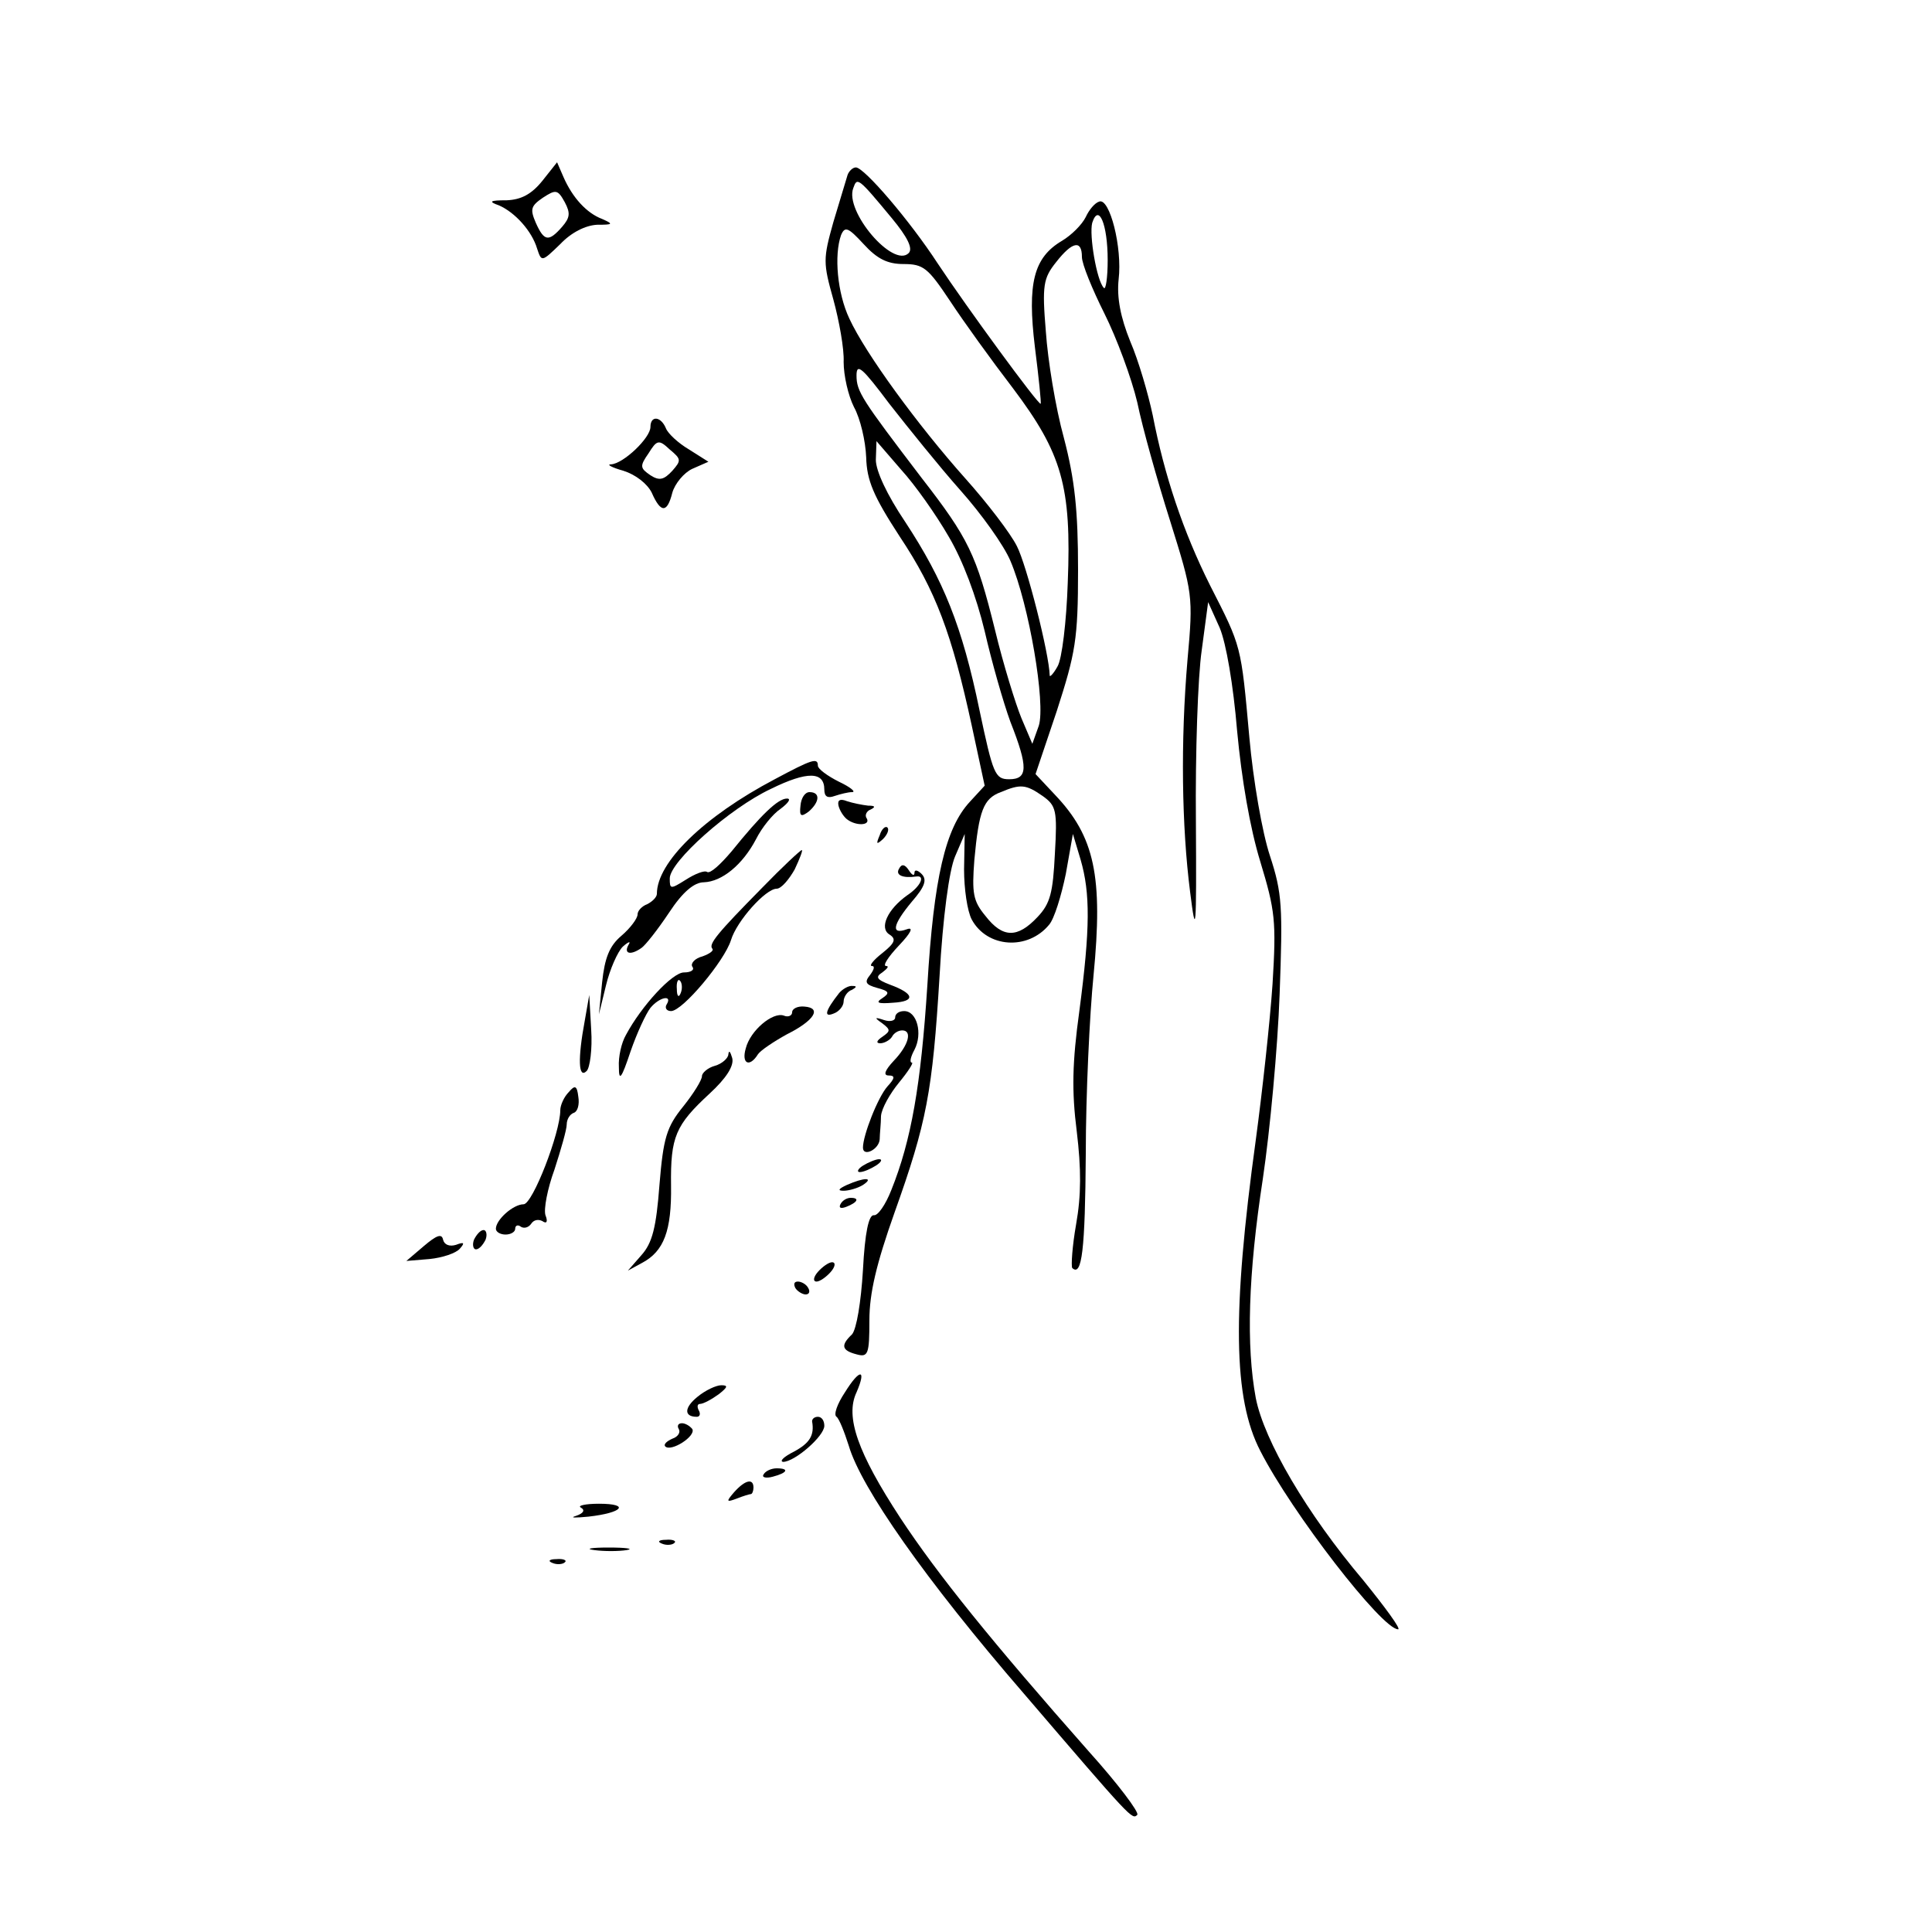 <?xml version="1.0" standalone="no"?>
<!DOCTYPE svg PUBLIC "-//W3C//DTD SVG 20010904//EN"
 "http://www.w3.org/TR/2001/REC-SVG-20010904/DTD/svg10.dtd">
<svg version="1.0" xmlns="http://www.w3.org/2000/svg"
 width="300pt" height="300pt" viewBox="0 0 300 300"
 preserveAspectRatio="xMidYMid meet">
<g transform="translate(0,300) scale(0.1,-0.1)"
fill="#000000" stroke="none">
<path d="M842 2719 c-17 -21 -33 -29 -55 -30 -27 0 -29 -2 -12 -8 25 -11 51
-40 59 -67 7 -21 7 -21 36 7 17 18 39 29 57 30 25 0 26 1 8 9 -24 9 -46 33
-60 65 l-10 23 -23 -29z m31 -71 c-21 -24 -28 -23 -41 6 -9 21 -8 26 11 39 20
13 23 13 34 -7 9 -17 8 -24 -4 -38z"/>
<path d="M1316 2728 c-2 -7 -12 -40 -22 -73 -16 -57 -16 -63 0 -120 9 -33 17
-77 16 -97 0 -21 7 -52 16 -70 10 -18 18 -53 19 -78 1 -36 11 -60 52 -123 56
-84 81 -151 112 -294 l20 -93 -23 -25 c-38 -41 -56 -118 -66 -285 -10 -155
-25 -241 -56 -318 -9 -23 -21 -40 -27 -39 -8 1 -14 -27 -17 -85 -3 -50 -10
-92 -17 -100 -18 -17 -16 -25 7 -31 18 -5 20 0 20 53 0 42 11 88 39 167 50
140 59 187 70 368 5 91 15 164 24 185 l15 35 -1 -55 c0 -30 5 -65 12 -78 24
-44 87 -48 120 -8 8 9 19 45 26 79 l11 62 12 -40 c15 -52 15 -106 -2 -235 -11
-80 -12 -124 -4 -187 7 -58 7 -99 -1 -144 -6 -34 -8 -65 -6 -68 15 -14 20 28
21 177 0 92 6 217 12 277 15 154 2 216 -60 281 l-30 32 33 98 c29 90 33 111
33 219 0 92 -5 140 -22 205 -13 47 -25 121 -28 165 -6 72 -4 83 16 108 25 32
40 35 40 8 0 -11 16 -50 35 -88 19 -38 42 -100 51 -138 8 -39 31 -121 51 -184
35 -112 36 -116 27 -215 -11 -128 -9 -259 4 -361 9 -72 10 -62 9 110 -1 105 3
224 9 265 l10 75 18 -40 c10 -24 21 -88 27 -160 7 -75 20 -151 36 -203 23 -76
25 -92 19 -190 -4 -59 -16 -168 -26 -242 -37 -269 -35 -402 7 -483 49 -96 189
-277 214 -277 5 0 -20 34 -54 76 -88 104 -154 217 -167 283 -15 81 -12 191 11
341 11 74 23 203 26 286 5 136 4 157 -15 215 -12 36 -26 117 -32 184 -13 144
-12 140 -61 236 -42 84 -71 171 -89 264 -7 33 -22 85 -35 115 -15 37 -21 68
-18 96 6 50 -14 127 -30 121 -7 -2 -16 -13 -21 -24 -6 -12 -22 -28 -37 -37
-44 -26 -54 -66 -42 -165 6 -47 10 -87 9 -88 -3 -3 -115 150 -160 218 -43 66
-114 149 -127 149 -5 0 -11 -6 -13 -12z m69 -67 c24 -29 33 -47 26 -54 -24
-24 -100 65 -86 101 6 17 7 17 60 -47z m335 -65 c0 -27 -3 -47 -6 -43 -11 11
-23 82 -18 101 10 31 24 -2 24 -58z m-317 -6 c31 0 38 -6 72 -57 21 -32 65
-93 98 -136 76 -101 91 -152 85 -302 -2 -60 -9 -119 -16 -130 -6 -11 -12 -17
-12 -14 -1 35 -36 172 -51 201 -10 20 -46 67 -80 105 -74 83 -155 194 -180
248 -19 40 -24 99 -13 130 6 14 11 12 35 -14 21 -23 37 -31 62 -31z m88 -351
c33 -37 68 -86 78 -110 29 -68 55 -222 44 -256 l-10 -28 -17 40 c-9 22 -28 83
-41 137 -29 117 -41 142 -114 236 -93 122 -101 134 -101 159 0 20 9 12 51 -44
29 -37 78 -98 110 -134z m-18 -72 c22 -37 43 -93 56 -147 11 -48 29 -111 40
-141 28 -71 27 -89 -2 -89 -22 0 -25 8 -46 107 -27 131 -56 202 -115 292 -29
43 -46 80 -46 97 l1 29 38 -44 c22 -24 55 -71 74 -104z m146 -403 c21 -15 23
-22 19 -90 -3 -60 -7 -77 -27 -98 -31 -33 -54 -33 -81 2 -19 23 -21 35 -17 87
7 76 14 95 41 105 31 13 39 12 65 -6z"/>
<path d="M1010 2337 c0 -17 -42 -57 -61 -58 -8 0 1 -5 19 -10 19 -6 37 -20 44
-34 14 -32 24 -32 32 0 4 14 18 31 31 37 l25 11 -30 19 c-17 10 -33 25 -36 33
-8 19 -24 20 -24 2z m34 -68 c-13 -14 -20 -16 -34 -7 -16 11 -17 14 -3 34 13
21 16 22 33 6 18 -15 18 -17 4 -33z"/>
<path d="M1203 1790 c-110 -58 -183 -129 -183 -178 0 -5 -7 -12 -15 -16 -8 -3
-15 -10 -15 -16 0 -6 -11 -21 -25 -33 -19 -16 -26 -35 -30 -72 l-5 -50 11 45
c6 25 18 52 26 60 9 8 13 9 9 3 -8 -14 3 -17 20 -5 6 4 25 28 43 55 21 32 39
47 54 47 28 1 60 27 81 67 9 18 26 39 38 47 12 9 17 16 10 16 -14 0 -40 -25
-86 -82 -17 -20 -33 -35 -38 -32 -4 3 -19 -3 -33 -12 -24 -15 -25 -15 -25 2 0
26 93 109 157 139 57 28 83 27 83 -1 0 -11 5 -14 16 -10 9 3 21 6 27 6 7 0 -3
8 -20 16 -18 9 -33 20 -33 25 0 13 -9 10 -67 -21z"/>
<path d="M1243 1749 c-2 -17 1 -18 13 -9 17 15 18 30 1 30 -7 0 -13 -9 -14
-21z"/>
<path d="M1302 1749 c2 -8 8 -17 13 -21 14 -11 37 -10 31 1 -4 5 0 12 6 14 8
4 7 6 -4 6 -9 1 -24 4 -33 7 -10 4 -15 2 -13 -7z"/>
<path d="M1366 1703 c-6 -14 -5 -15 5 -6 7 7 10 15 7 18 -3 3 -9 -2 -12 -12z"/>
<path d="M1183 1621 c-69 -70 -83 -87 -77 -94 3 -3 -4 -8 -15 -12 -12 -3 -19
-11 -16 -16 4 -5 -2 -9 -13 -9 -18 0 -66 -52 -90 -97 -7 -12 -12 -34 -11 -50
0 -23 4 -18 18 24 10 29 24 59 31 68 14 17 35 21 25 5 -3 -5 0 -10 7 -10 18 0
83 78 93 110 9 30 54 80 71 80 7 0 19 14 28 30 8 17 13 30 11 30 -2 0 -30 -26
-62 -59z m-126 -163 c-3 -8 -6 -5 -6 6 -1 11 2 17 5 13 3 -3 4 -12 1 -19z"/>
<path d="M1396 1651 c-6 -10 6 -15 27 -12 14 2 7 -15 -14 -29 -31 -22 -44 -51
-28 -61 11 -7 9 -13 -11 -29 -14 -11 -21 -20 -16 -20 5 0 3 -6 -3 -14 -9 -11
-7 -15 11 -20 19 -5 20 -8 8 -16 -11 -7 -7 -9 17 -7 35 2 33 14 -5 28 -21 8
-23 12 -12 19 8 6 11 10 6 10 -6 0 3 14 20 32 19 20 23 29 12 25 -25 -9 -22 7
8 43 20 23 24 34 15 43 -6 6 -11 7 -11 2 0 -6 -4 -4 -9 4 -6 9 -11 10 -15 2z"/>
<path d="M1303 1458 c-22 -28 -24 -38 -9 -32 9 3 16 12 16 19 0 7 6 16 13 18
7 4 8 6 1 6 -6 1 -16 -5 -21 -11z"/>
<path d="M908 1415 c-11 -59 -10 -91 3 -78 5 5 9 34 7 64 l-3 54 -7 -40z"/>
<path d="M1230 1428 c0 -5 -6 -8 -13 -5 -17 6 -52 -23 -59 -51 -7 -24 6 -30
19 -9 4 6 25 20 45 31 42 21 55 41 27 43 -10 1 -19 -3 -19 -9z"/>
<path d="M1390 1420 c0 -5 -8 -7 -17 -4 -15 5 -16 4 -3 -5 13 -10 13 -12 0
-21 -9 -6 -10 -10 -3 -10 6 0 15 5 18 10 3 6 10 10 16 10 16 0 10 -23 -13 -47
-14 -15 -17 -23 -8 -23 10 0 10 -4 -2 -17 -15 -17 -38 -76 -38 -95 0 -15 25
-3 26 13 0 8 2 24 2 36 1 12 14 35 28 52 14 17 23 31 20 31 -4 0 -2 9 4 20 13
25 4 60 -16 60 -8 0 -14 -4 -14 -10z"/>
<path d="M1131 1363 c0 -6 -10 -15 -21 -18 -11 -3 -20 -11 -20 -16 0 -6 -13
-27 -29 -47 -26 -32 -31 -49 -37 -122 -5 -66 -11 -90 -28 -109 l-21 -24 22 12
c34 18 46 50 45 120 -1 76 7 94 60 143 26 24 38 43 35 55 -3 10 -5 13 -6 6z"/>
<path d="M883 1304 c-7 -7 -13 -20 -13 -28 0 -35 -43 -146 -57 -146 -16 0 -43
-24 -43 -38 0 -5 7 -9 15 -9 8 0 15 4 15 9 0 5 4 7 9 3 5 -3 12 -1 16 5 4 6
11 7 17 4 7 -5 9 -1 5 9 -3 9 3 41 14 71 10 31 19 62 19 70 0 8 5 16 11 18 6
2 9 13 7 25 -2 17 -5 19 -15 7z"/>
<path d="M1340 1190 c-8 -5 -10 -10 -5 -10 6 0 17 5 25 10 8 5 11 10 5 10 -5
0 -17 -5 -25 -10z"/>
<path d="M1315 1160 c-13 -6 -15 -9 -5 -9 8 0 22 4 30 9 18 12 2 12 -25 0z"/>
<path d="M1305 1130 c-3 -6 1 -7 9 -4 18 7 21 14 7 14 -6 0 -13 -4 -16 -10z"/>
<path d="M658 1065 l-27 -23 36 3 c20 2 41 9 47 16 8 9 7 11 -6 6 -10 -3 -18
0 -20 8 -2 10 -10 7 -30 -10z"/>
<path d="M736 1075 c-3 -8 -1 -15 3 -15 5 0 11 7 15 15 3 8 1 15 -3 15 -5 0
-11 -7 -15 -15z"/>
<path d="M1270 1025 c-7 -8 -8 -15 -2 -15 5 0 15 7 22 15 7 8 8 15 2 15 -5 0
-15 -7 -22 -15z"/>
<path d="M1235 1000 c3 -5 11 -10 16 -10 6 0 7 5 4 10 -3 6 -11 10 -16 10 -6
0 -7 -4 -4 -10z"/>
<path d="M1312 838 c-12 -18 -18 -35 -13 -38 4 -3 12 -23 19 -45 19 -65 119
-208 272 -385 168 -196 168 -196 176 -188 3 4 -30 48 -75 98 -151 171 -235
275 -293 363 -66 101 -86 157 -68 195 16 37 5 37 -18 0z"/>
<path d="M1083 831 c-21 -17 -21 -31 -1 -31 5 0 6 5 3 10 -3 6 -2 10 2 10 5 0
18 7 29 15 14 11 15 14 4 14 -8 0 -25 -8 -37 -18z"/>
<path d="M1261 793 c4 -22 -4 -34 -28 -47 -16 -8 -23 -15 -17 -16 18 0 64 40
64 56 0 8 -4 14 -10 14 -5 0 -9 -3 -9 -7z"/>
<path d="M1054 781 c3 -5 -1 -12 -10 -15 -9 -4 -14 -9 -11 -12 9 -9 48 16 42
27 -4 5 -11 9 -16 9 -6 0 -8 -4 -5 -9z"/>
<path d="M1186 711 c-4 -5 3 -7 14 -4 23 6 26 13 6 13 -8 0 -17 -4 -20 -9z"/>
<path d="M1140 683 c-13 -15 -12 -16 4 -10 10 4 20 7 22 7 2 0 4 5 4 10 0 15
-13 12 -30 -7z"/>
<path d="M902 659 c7 -4 4 -9 -8 -13 -10 -3 -1 -3 20 -1 53 6 65 20 16 20 -21
0 -34 -3 -28 -6z"/>
<path d="M1028 603 c7 -3 16 -2 19 1 4 3 -2 6 -13 5 -11 0 -14 -3 -6 -6z"/>
<path d="M923 593 c15 -2 37 -2 50 0 12 2 0 4 -28 4 -27 0 -38 -2 -22 -4z"/>
<path d="M858 573 c7 -3 16 -2 19 1 4 3 -2 6 -13 5 -11 0 -14 -3 -6 -6z"/>
</g>
</svg>
